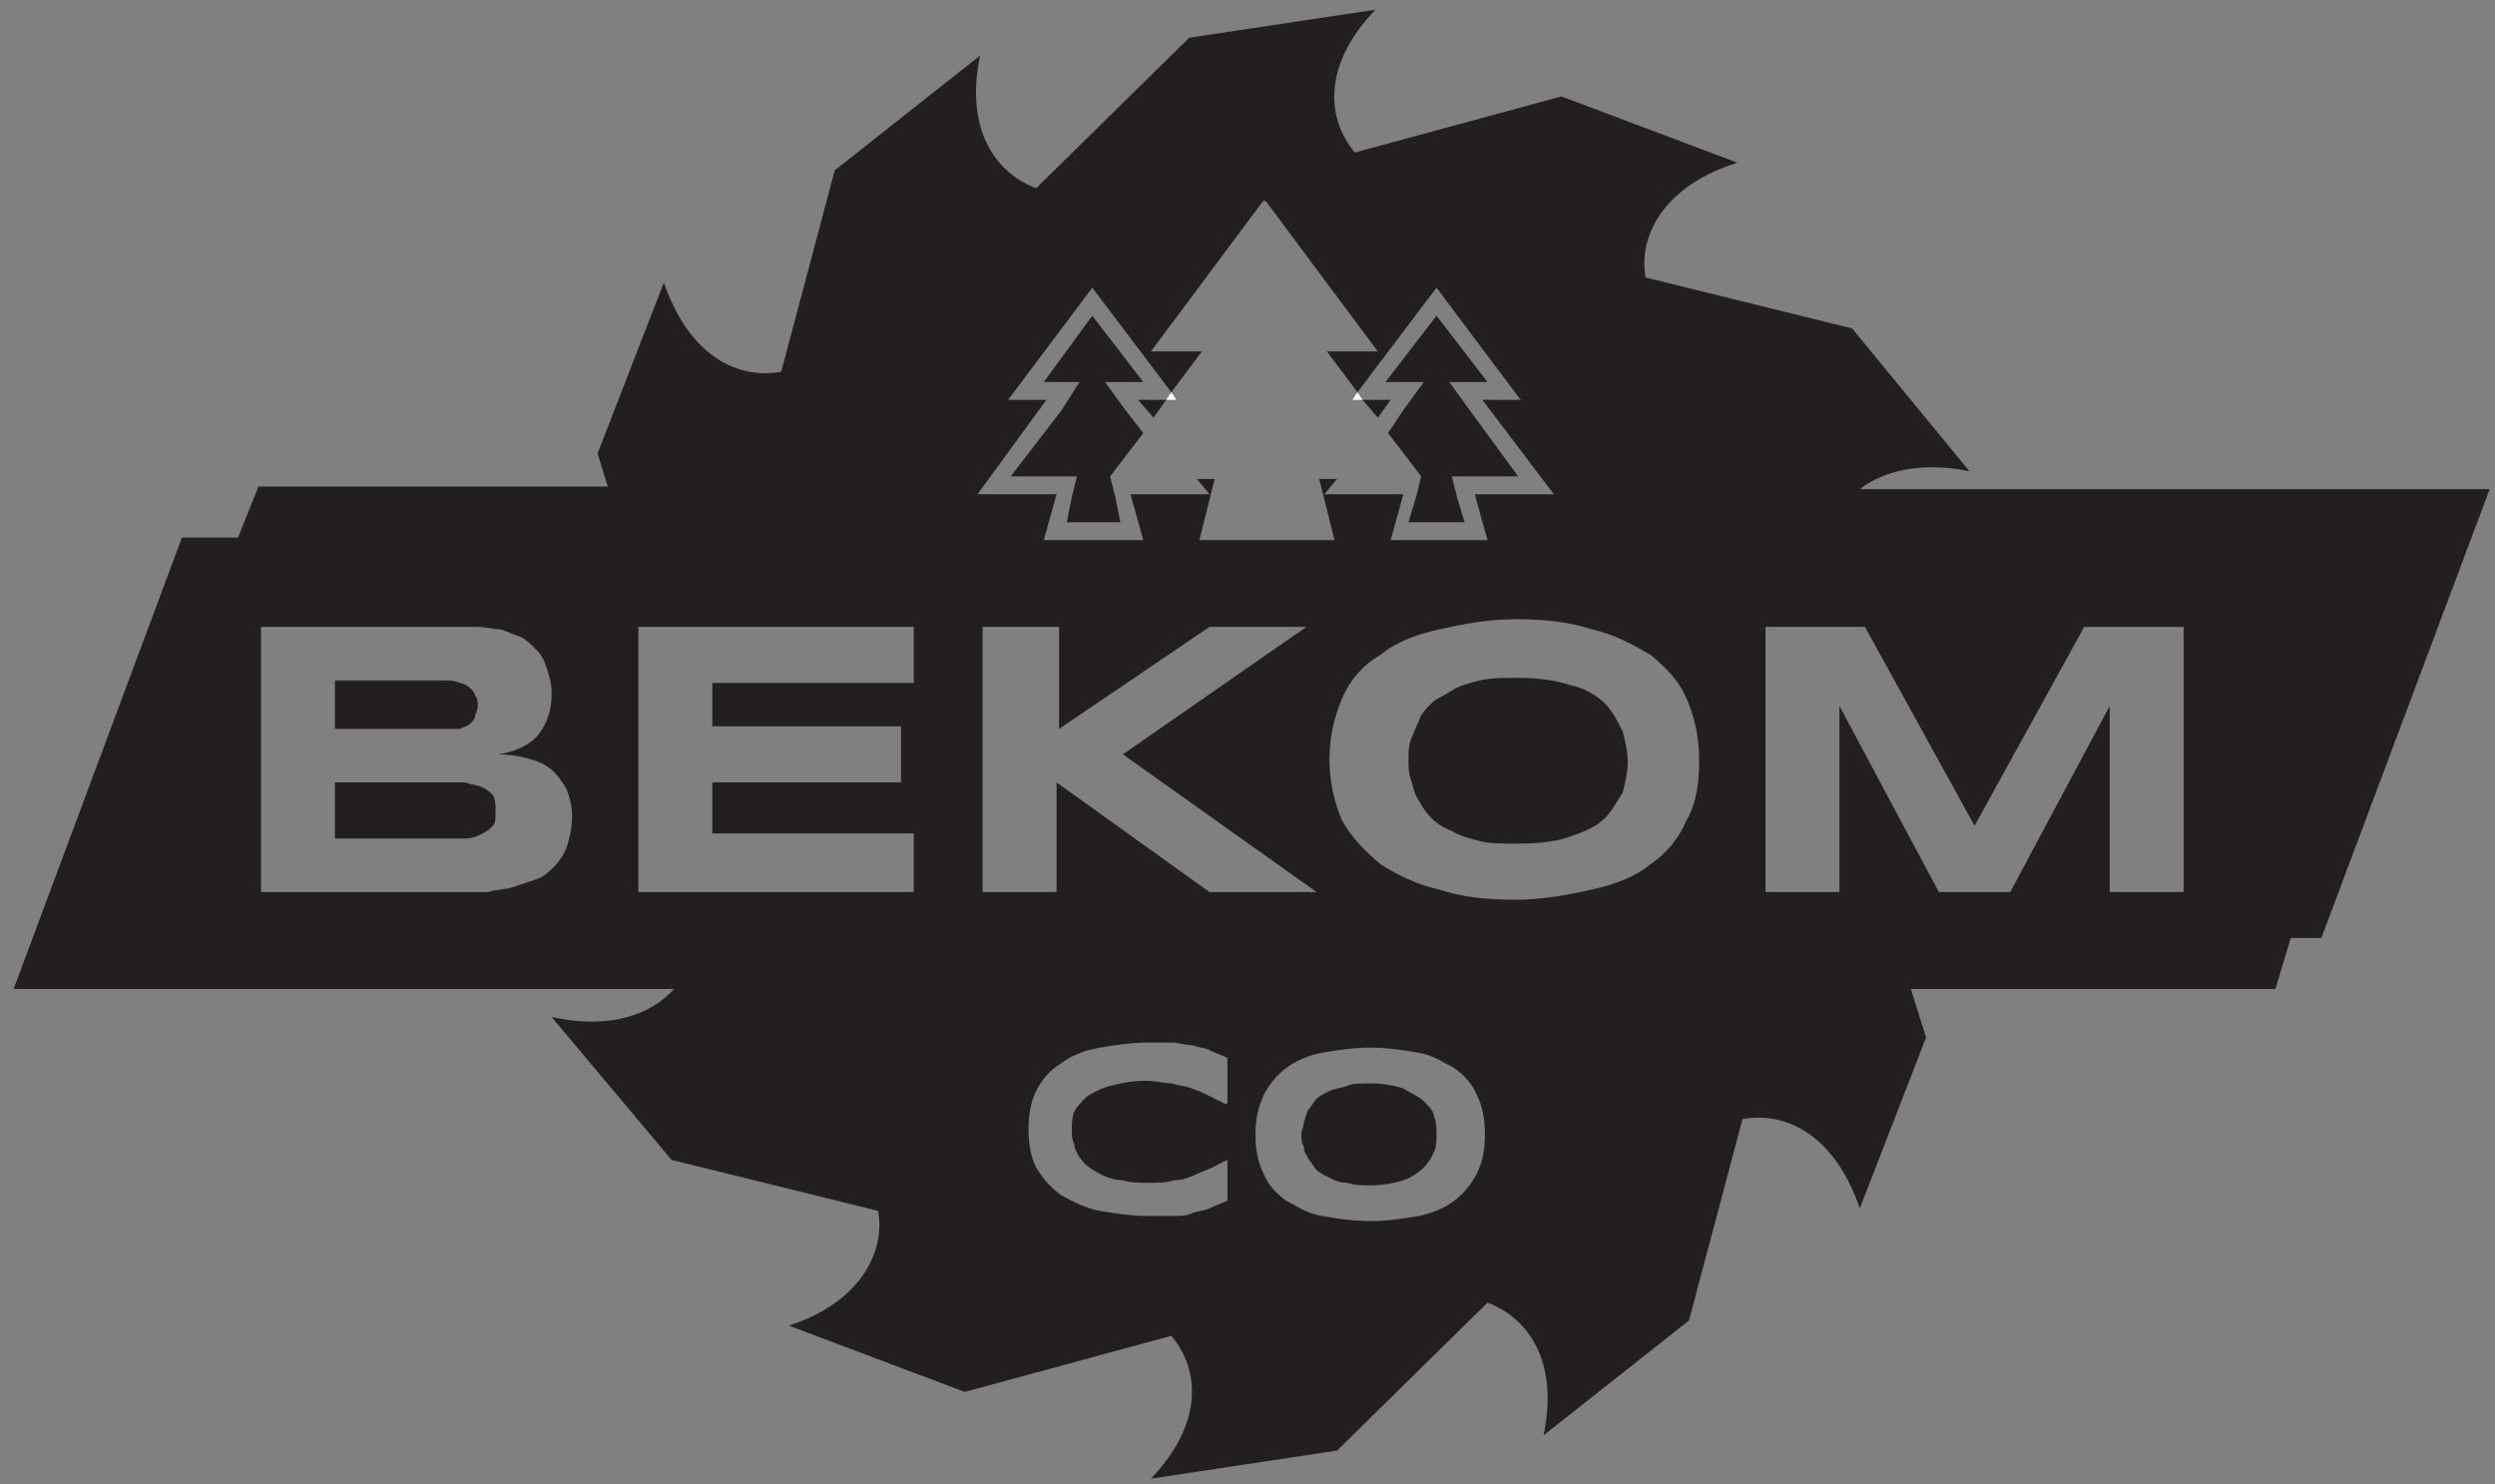 <svg width="116" height="69" viewBox="0 0 116 69" fill="none" xmlns="http://www.w3.org/2000/svg">
<rect x="0" y="0" width="116" height="69" fill="#808080" stroke="none"/>
<path d="M22.448 36.615C22.211 36.496 21.974 36.496 21.618 36.378C21.262 36.378 20.907 36.378 20.433 36.378H15.572V38.986H20.433C20.907 38.986 21.262 38.986 21.618 38.986C21.974 38.986 22.211 38.868 22.448 38.749C22.685 38.63 22.804 38.512 22.922 38.393C23.041 38.275 23.041 38.038 23.041 37.682C23.041 37.445 23.041 37.208 22.922 36.971C22.804 36.852 22.685 36.733 22.448 36.615Z" fill="#231F20"/>
<path d="M51.613 22.149L53.154 20.134L52.324 19.066L51.376 17.762H52.917H53.154L50.783 14.679L48.531 17.762H48.649H50.19L49.36 19.066L46.989 22.149H49.123H50.072L49.835 23.098L49.597 24.284H50.783H50.902H52.087L51.85 23.098L51.613 22.149H51.494H51.613Z" fill="#231F20"/>
<path d="M63.35 18.592L64.061 19.422L64.654 18.592H63.35Z" fill="#231F20"/>
<path d="M52.917 18.592L53.628 19.422L54.221 18.592H52.917Z" fill="#231F20"/>
<path d="M66.195 51.199C65.958 50.962 65.602 50.843 65.247 50.606C64.891 50.488 64.298 50.369 63.705 50.369C63.231 50.369 62.876 50.369 62.638 50.488C62.283 50.606 62.046 50.606 61.809 50.725C61.571 50.843 61.334 50.962 61.216 51.081C61.097 51.199 60.979 51.436 60.86 51.555C60.742 51.673 60.742 51.911 60.623 52.148C60.623 52.385 60.504 52.503 60.504 52.741C60.504 52.978 60.504 53.096 60.623 53.333C60.623 53.571 60.742 53.689 60.86 53.926C60.979 54.045 61.097 54.282 61.216 54.401C61.334 54.519 61.571 54.638 61.809 54.756C62.046 54.875 62.283 54.993 62.638 54.993C62.994 55.112 63.35 55.112 63.705 55.112C64.298 55.112 64.891 54.993 65.247 54.875C65.602 54.756 65.958 54.519 66.195 54.282C66.432 54.045 66.551 53.808 66.669 53.571C66.788 53.333 66.788 52.978 66.788 52.741C66.788 52.503 66.788 52.148 66.669 51.911C66.669 51.673 66.432 51.436 66.195 51.199Z" fill="#231F20"/>
<path d="M101.525 41.476H98.087V32.821L93.463 41.476H90.144L85.52 32.821V41.476H82.082V29.145H86.706L91.803 38.393L96.901 29.145H101.525V41.476V41.476ZM78.406 38.156C78.051 38.986 77.458 39.698 76.747 40.172C76.035 40.765 75.087 41.121 74.02 41.358C72.953 41.595 71.767 41.832 70.463 41.832C69.159 41.832 67.974 41.713 66.906 41.358C65.84 41.121 64.891 40.646 64.18 40.172C63.468 39.579 62.876 38.986 62.401 38.156C62.046 37.326 61.809 36.378 61.809 35.311C61.809 34.243 62.046 33.295 62.401 32.465C62.757 31.635 63.35 30.923 64.18 30.449C64.891 29.856 65.84 29.501 66.906 29.263C67.974 29.026 69.159 28.789 70.463 28.789C71.767 28.789 72.953 28.908 74.02 29.263C75.087 29.501 75.917 29.975 76.747 30.449C77.458 31.042 78.051 31.635 78.406 32.465C78.762 33.295 78.999 34.243 78.999 35.311C78.999 36.378 78.881 37.326 78.406 38.156ZM68.685 54.519C68.448 54.993 68.092 55.468 67.618 55.823C67.144 56.179 66.551 56.416 65.958 56.535C65.247 56.653 64.535 56.772 63.706 56.772C62.876 56.772 62.164 56.653 61.453 56.535C60.742 56.416 60.267 56.061 59.793 55.823C59.319 55.468 58.963 55.112 58.726 54.519C58.489 54.045 58.37 53.452 58.37 52.741C58.37 52.029 58.489 51.555 58.726 50.962C58.963 50.488 59.319 50.013 59.793 49.658C60.267 49.302 60.86 49.065 61.453 48.946C62.164 48.828 62.876 48.709 63.706 48.709C64.535 48.709 65.247 48.828 65.958 48.946C66.669 49.065 67.144 49.421 67.618 49.658C68.092 50.013 68.448 50.369 68.685 50.962C68.922 51.436 69.04 52.029 69.04 52.741C69.04 53.452 68.922 54.045 68.685 54.519ZM56.948 51.318C56.711 51.199 56.474 51.081 56.236 50.962C55.999 50.843 55.762 50.725 55.407 50.606C55.169 50.488 54.814 50.488 54.458 50.369C54.102 50.369 53.747 50.251 53.273 50.251C52.561 50.251 52.087 50.369 51.613 50.488C51.139 50.606 50.783 50.843 50.546 50.962C50.309 51.199 50.071 51.436 49.953 51.673C49.834 51.911 49.834 52.266 49.834 52.622C49.834 52.859 49.834 52.978 49.953 53.215C49.953 53.452 50.071 53.571 50.19 53.808C50.309 53.926 50.427 54.163 50.664 54.282C50.783 54.401 51.02 54.519 51.257 54.638C51.494 54.756 51.85 54.875 52.206 54.875C52.561 54.993 52.917 54.993 53.391 54.993C53.865 54.993 54.221 54.993 54.577 54.875C54.932 54.875 55.288 54.756 55.525 54.638C55.762 54.519 56.118 54.401 56.355 54.282C56.592 54.163 56.829 54.045 57.066 53.926V55.823C56.829 55.942 56.474 56.061 56.236 56.179C55.999 56.298 55.644 56.298 55.407 56.416C55.169 56.535 54.814 56.535 54.458 56.535C54.102 56.535 53.747 56.535 53.391 56.535C52.561 56.535 51.85 56.416 51.138 56.298C50.427 56.179 49.834 55.823 49.36 55.586C48.886 55.231 48.53 54.875 48.175 54.282C47.937 53.808 47.819 53.215 47.819 52.503C47.819 51.792 47.937 51.199 48.175 50.725C48.412 50.251 48.767 49.776 49.36 49.421C49.834 49.065 50.427 48.828 51.138 48.709C51.85 48.591 52.561 48.472 53.391 48.472C53.747 48.472 54.102 48.472 54.458 48.472C54.814 48.472 55.051 48.591 55.407 48.591C55.762 48.709 55.999 48.709 56.236 48.828C56.474 48.946 56.829 49.065 57.066 49.183V51.318H56.948ZM45.803 29.145H49.242V33.888L56.236 29.145H60.742L52.206 35.073L61.216 41.476H56.236L49.123 36.378V41.476H45.685V29.145H45.803ZM48.649 18.592H46.87L50.783 13.375L54.458 18.236L55.881 16.339H53.51L58.726 9.343H58.845L64.061 16.339H61.69L63.113 18.236L66.788 13.375L70.7 18.592H68.922L72.242 22.979H68.566L69.159 25.113H66.906H64.654L65.247 22.979H61.571L62.164 22.268H61.334L62.046 25.113H58.963H58.845H55.762L56.474 22.268H55.644L56.236 22.979H52.561L53.154 25.113H50.901H48.53L49.123 22.979H45.448L48.649 18.592ZM42.484 41.476H29.68V29.145H42.484V31.753H33.118V33.769H41.891V36.378H33.118V38.749H42.484V41.476ZM26.36 39.342C26.241 39.698 26.004 40.053 25.767 40.291C25.53 40.528 25.293 40.765 24.937 40.883C24.582 41.002 24.226 41.121 23.87 41.239C23.515 41.358 23.041 41.358 22.685 41.476C22.211 41.476 21.736 41.476 21.262 41.476H12.133V29.145H21.144C21.499 29.145 21.855 29.145 22.211 29.145C22.566 29.145 22.922 29.263 23.278 29.263C23.633 29.382 23.87 29.501 24.226 29.619C24.463 29.738 24.7 29.975 24.937 30.212C25.174 30.449 25.293 30.686 25.412 31.042C25.53 31.398 25.649 31.753 25.649 32.228C25.649 33.058 25.412 33.651 25.056 34.125C24.7 34.599 23.989 34.955 23.159 35.073C23.752 35.073 24.345 35.192 24.7 35.311C25.174 35.429 25.53 35.666 25.767 35.903C26.004 36.141 26.241 36.496 26.36 36.733C26.479 37.089 26.597 37.445 26.597 37.919C26.597 38.512 26.479 38.986 26.36 39.342ZM86.468 22.742C87.535 21.912 89.314 21.438 91.566 21.912L86.113 15.272L76.51 12.901C76.154 11.003 77.34 8.632 80.778 7.565L72.597 4.482L62.994 7.091C61.69 5.549 61.453 3.059 63.943 0.451L55.288 1.755L48.175 8.751C46.278 8.039 44.855 6.023 45.566 2.585L38.809 7.921L36.319 17.288C34.303 17.643 32.051 16.576 30.865 13.138L27.783 21.082L28.257 22.623H12.015L11.066 24.995H8.458L0.633 45.982H31.34C30.273 47.168 28.376 47.879 25.649 47.286L31.221 53.926L40.824 56.298C41.18 58.195 39.994 60.566 36.675 61.633L44.855 64.716L54.458 62.108C55.762 63.649 55.999 66.139 53.51 68.748L62.164 67.443L69.159 60.566C71.056 61.278 72.479 63.293 71.767 66.732L78.525 61.396L81.015 52.029C83.03 51.673 85.283 52.741 86.468 56.179L89.551 48.235L88.84 45.982H105.793L106.504 43.611H107.927L115.752 22.742H86.468V22.742Z" fill="#231F20"/>
<path d="M21.381 33.888C21.618 33.769 21.737 33.769 21.855 33.651C21.974 33.532 22.092 33.413 22.092 33.295C22.092 33.176 22.211 33.058 22.211 32.821C22.211 32.702 22.211 32.465 22.092 32.346C22.092 32.228 21.974 32.109 21.855 31.991C21.737 31.872 21.5 31.753 21.381 31.753C21.144 31.635 20.907 31.635 20.551 31.635H15.572V33.888H20.551C20.907 33.888 21.262 33.888 21.381 33.888Z" fill="#231F20"/>
<path d="M74.613 32.702C74.257 32.346 73.664 31.991 73.072 31.872C72.36 31.635 71.53 31.516 70.582 31.516C69.871 31.516 69.278 31.516 68.803 31.635C68.329 31.753 67.855 31.872 67.499 32.109C67.144 32.346 66.788 32.465 66.551 32.702C66.314 32.939 66.077 33.176 65.958 33.532C65.84 33.769 65.721 34.125 65.602 34.362C65.484 34.718 65.484 34.955 65.484 35.311C65.484 35.666 65.484 35.904 65.602 36.259C65.721 36.615 65.721 36.852 65.958 37.208C66.077 37.445 66.314 37.801 66.551 38.038C66.788 38.275 67.144 38.512 67.499 38.631C67.855 38.868 68.329 38.986 68.803 39.105C69.278 39.224 69.871 39.224 70.582 39.224C71.649 39.224 72.479 39.105 73.072 38.868C73.783 38.631 74.257 38.394 74.613 38.038C74.968 37.682 75.206 37.208 75.443 36.852C75.561 36.378 75.68 35.904 75.68 35.429C75.68 34.955 75.561 34.481 75.443 34.006C75.206 33.532 74.968 33.058 74.613 32.702Z" fill="#231F20"/>
<path d="M66.077 22.149L65.84 23.098L65.484 24.284H66.788H68.092L67.737 23.098L67.499 22.149H68.567H70.582L68.329 19.066L67.381 17.762H68.922H69.159L66.788 14.679L64.417 17.762H64.654H66.195L65.247 19.066L64.535 20.134L66.077 22.149Z" fill="#231F20"/>
<path d="M54.221 18.592H54.695L54.458 18.236L54.221 18.592Z" fill="white"/>
<path d="M62.876 18.592H63.35L63.113 18.236L62.876 18.592Z" fill="white"/>
</svg>
